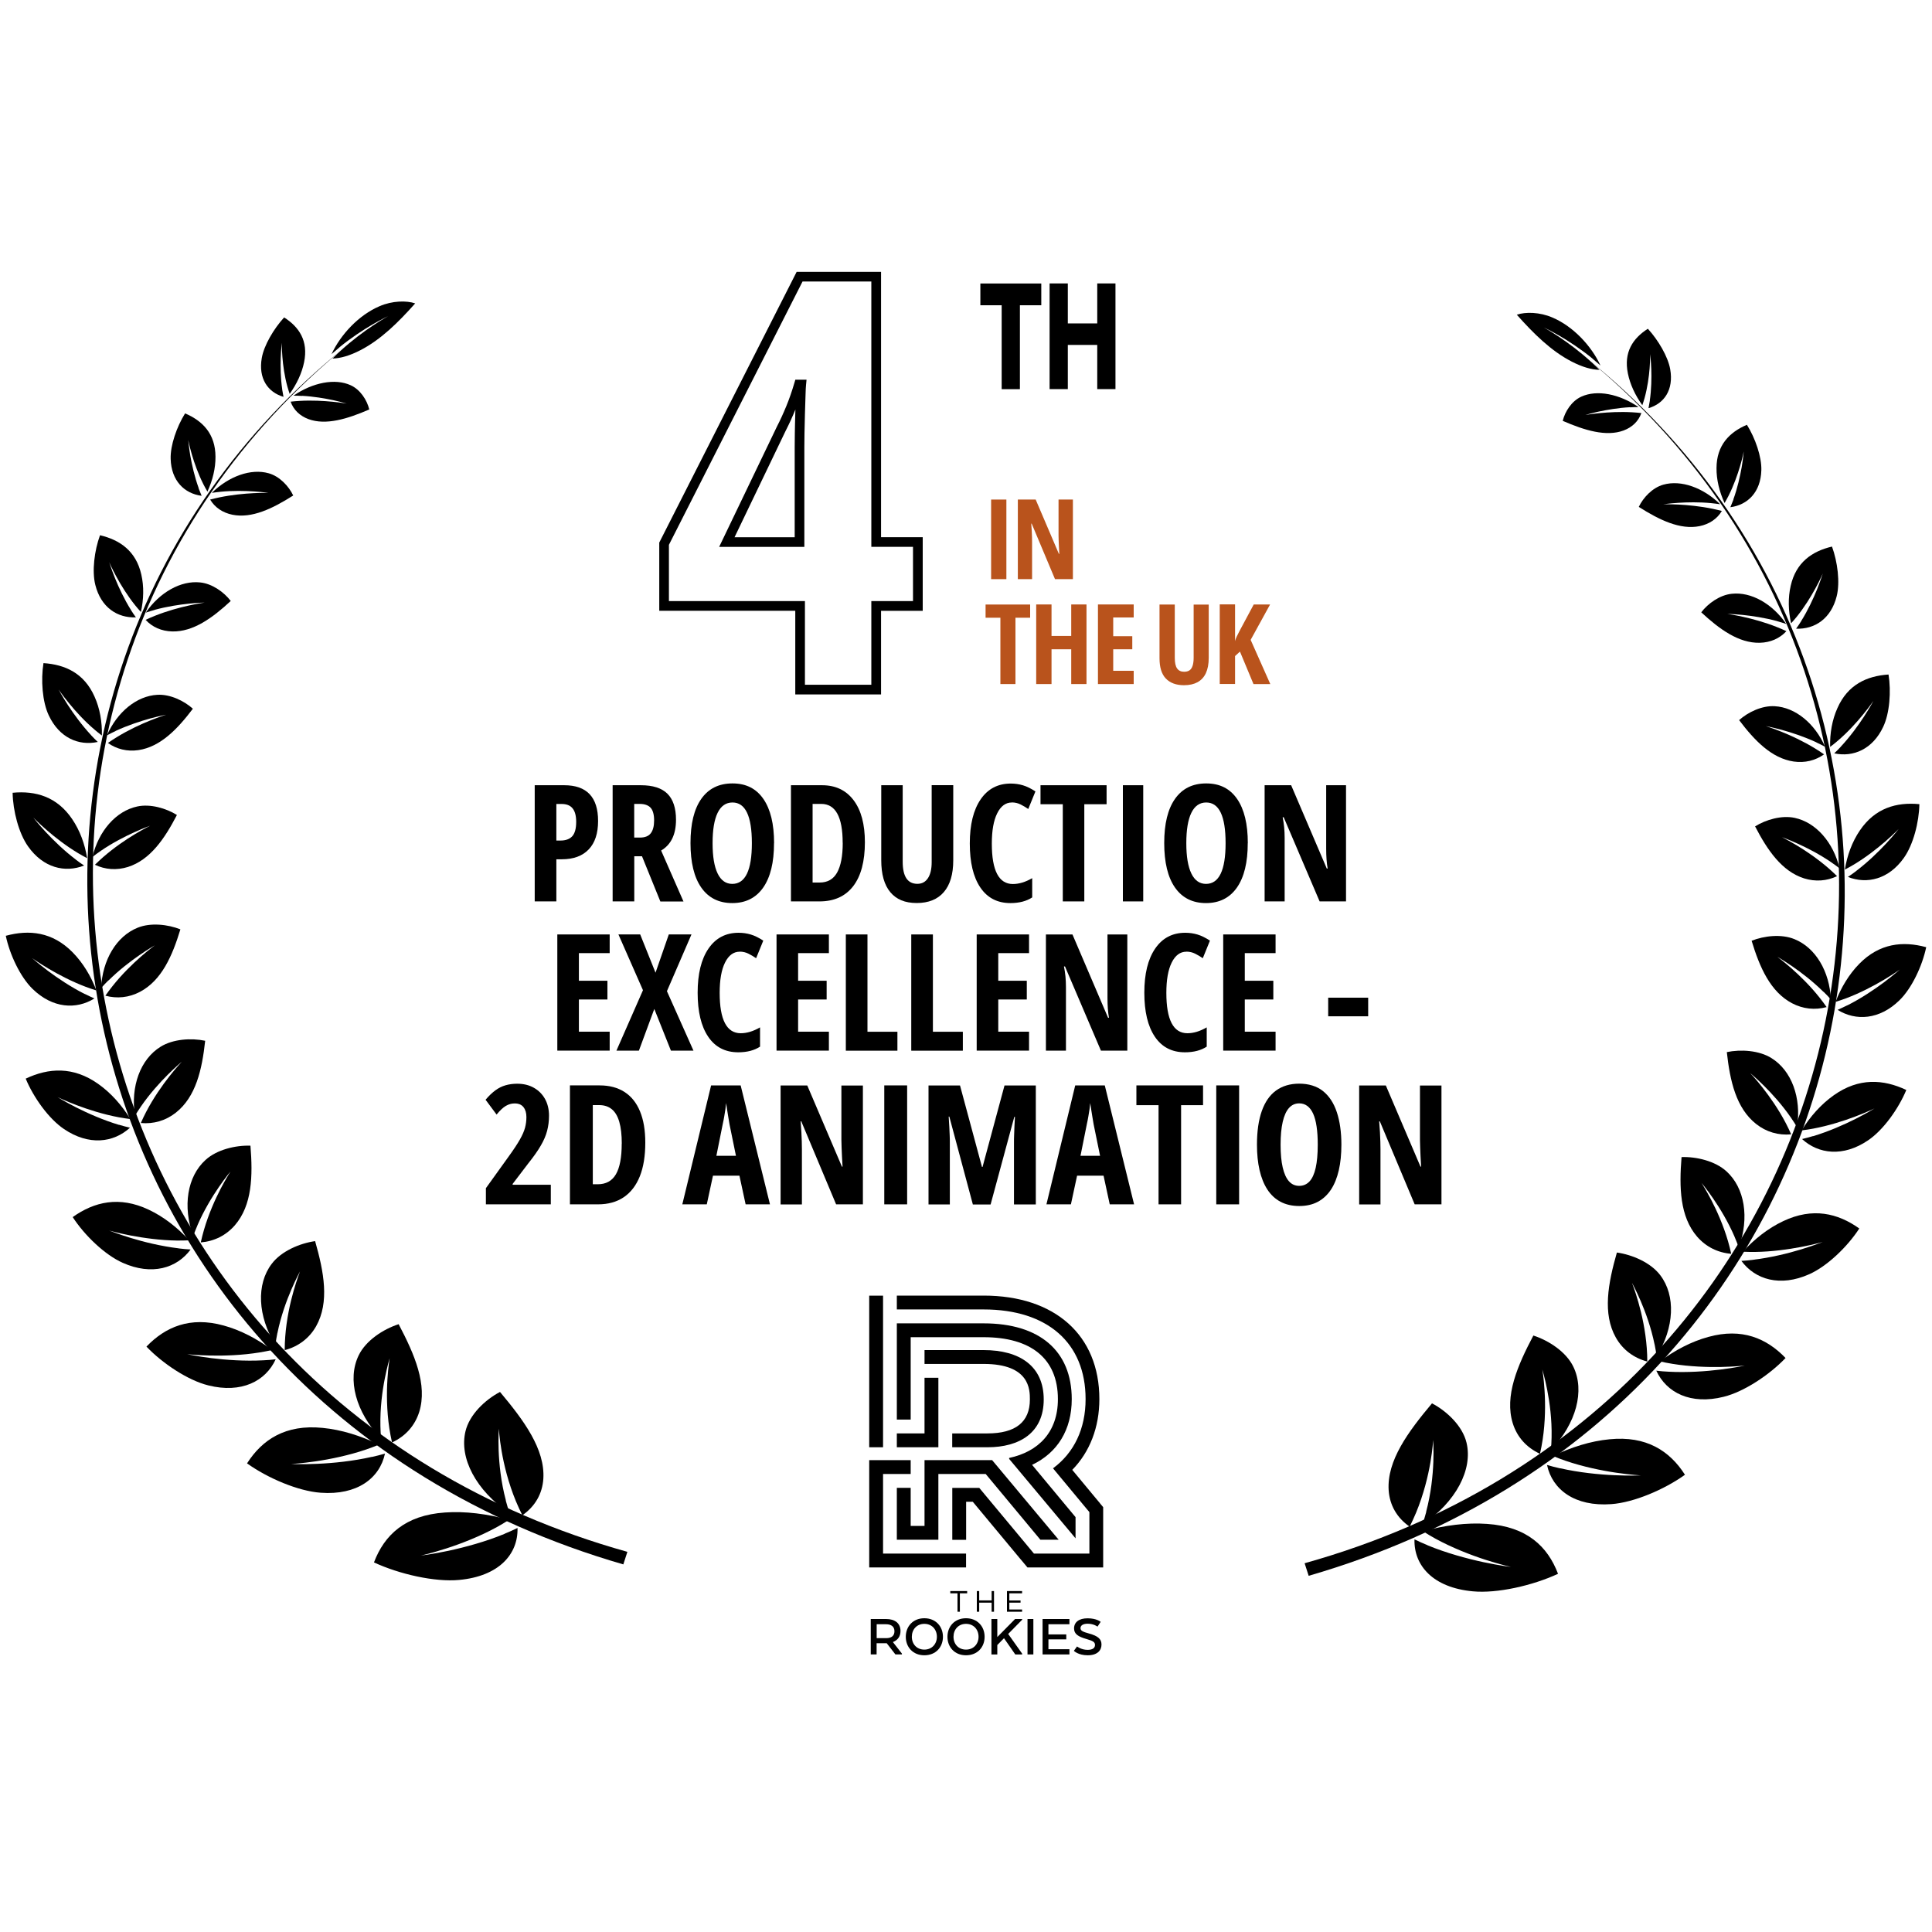 <?xml version="1.0" encoding="UTF-8"?>
<svg id="WHT" xmlns="http://www.w3.org/2000/svg" viewBox="0 0 300 300">
  <defs>
    <style>
      .cls-1 {
        fill: #b9531c;
      }
    </style>
  </defs>
  <g id="Rookies_-_2D_Animation" data-name="Rookies - 2D Animation">
    <g>
      <g>
        <path d="M141.41,207.64h11.33c7.28,0,11.53,3.27,11.53,9.62,0,5.13-3.03,8.16-7.57,9.13v.15l10.31,12.33v-3.29l-.5-.6-6.25-7.52c3.95-1.87,6.16-5.45,6.16-10.2,0-7.48-4.98-11.77-13.68-11.77h-13.48v14.94h2.15v-12.79Z"/>
        <polygon points="139.26 231.03 139.26 236.94 139.26 239.09 141.41 239.09 143.56 239.09 145.71 239.09 145.71 236.94 145.71 228.88 146.11 228.88 153.06 228.88 160.91 238.32 161.55 239.09 162.56 239.09 164.39 239.09 154.06 226.73 147.14 226.73 146.11 226.73 143.56 226.73 143.56 228.88 143.56 229.69 143.56 236.94 141.41 236.94 141.41 231.03 139.26 231.03"/>
        <path d="M170.81,233.43l-.5-.6-.5-.6-3.31-3.99c2.73-2.79,4.21-6.62,4.21-10.99,0-9.91-6.89-16.07-17.97-16.07h-13.48v2.15h13.48c9.91,0,15.83,5.2,15.83,13.92,0,4.59-1.77,8.32-5.06,10.75l4.65,5.6.5.6.5.6v6.44h-8.61l-.64-.77-.64-.77-7.21-8.66h-4.19v8.06h2.15v-5.91h1.03l6.56,7.89.64.77.65.77.64.77h11.76v-9.36l-.5-.6Z"/>
        <polygon points="146.11 241.24 145.71 241.24 143.56 241.24 141.41 241.24 139.26 241.24 137.12 241.24 137.12 239.09 137.12 236.94 137.12 228.88 138.8 228.88 139.26 228.88 141.41 228.88 141.41 226.73 139.26 226.73 137.12 226.73 136.02 226.73 134.97 226.73 134.97 236.94 134.97 239.09 134.97 241.24 134.97 243.39 137.12 243.39 139.26 243.39 141.41 243.39 143.56 243.39 145.71 243.39 147.86 243.39 150.01 243.39 150.01 241.24 147.86 241.24 146.11 241.24"/>
        <polygon points="137.12 224.73 137.12 222.58 137.12 215.73 137.12 207.64 137.12 205.49 137.12 204.35 137.12 203.34 137.12 201.19 134.97 201.19 134.97 203.34 134.97 205.49 134.97 207.64 134.97 224.73 135.56 224.73 137.12 224.73"/>
        <g>
          <polygon points="143.56 213.94 143.56 222.58 143.21 222.58 141.41 222.58 139.26 222.58 139.26 224.73 141.41 224.73 143.56 224.73 145.71 224.73 145.71 222.58 145.71 215.73 145.71 213.94 143.56 213.94"/>
          <path d="M152.74,209.64h-9.18v2.15h9.18c7.18,0,7.18,4.01,7.18,5.52,0,3.5-2.22,5.27-6.59,5.27h-5.47v2.15h5.47c4.98,0,8.74-2.25,8.74-7.42s-3.71-7.67-9.33-7.67Z"/>
        </g>
      </g>
      <g>
        <path d="M147.56,247.06h2.62v.35h-1.13v2.86h-.37v-2.86h-1.12v-.35Z"/>
        <path d="M154.35,250.27h-.37v-1.41h-1.93v1.41h-.37v-3.21h.37v1.45h1.93v-1.45h.37v3.21Z"/>
        <path d="M158.47,248.86h-1.74v1.06h1.98v.35h-2.35v-3.21h2.35v.35h-1.98v1.11h1.74v.35Z"/>
      </g>
      <g>
        <path d="M135.22,251.4h2.38c1.38,0,2.23.67,2.23,1.86,0,.86-.45,1.43-1.15,1.7v.06l1.37,1.75v.13h-1.01l-1.35-1.74h-1.57v1.74h-.91v-5.5ZM137.58,252.21h-1.45v2.16h1.5c.76,0,1.26-.34,1.26-1.07s-.51-1.09-1.32-1.09Z"/>
        <path d="M140.65,254.16c0-1.6,1.11-2.88,2.88-2.88s2.89,1.27,2.89,2.88-1.11,2.87-2.89,2.87-2.88-1.28-2.88-2.87ZM145.48,254.16c0-1.14-.78-2.01-1.95-2.01s-1.94.87-1.94,2.01.78,1.99,1.94,1.99,1.95-.86,1.95-1.99Z"/>
        <path d="M147.12,254.16c0-1.6,1.11-2.88,2.88-2.88s2.89,1.27,2.89,2.88-1.11,2.87-2.89,2.87-2.88-1.28-2.88-2.87ZM151.95,254.16c0-1.14-.78-2.01-1.95-2.01s-1.94.87-1.94,2.01.78,1.99,1.94,1.99,1.95-.86,1.95-1.99Z"/>
        <path d="M154.86,254.2l2.76-2.8h1.1v.11l-2.17,2.21,2.17,3.06v.12h-1.07l-1.75-2.52-1.04,1.06v1.46h-.91v-5.5h.91v2.8Z"/>
        <path d="M160.46,256.9h-.91v-5.5h.91v5.5Z"/>
        <path d="M165.57,254.56h-2.77v1.53h3.26v.81h-4.17v-5.5h4.17v.81h-3.26v1.58h2.77v.77Z"/>
        <path d="M167.24,255.66s.66.53,1.64.53c.82,0,1.15-.32,1.15-.76s-.28-.63-1.34-.93c-1.29-.37-1.91-.78-1.91-1.64,0-.96.75-1.57,2.1-1.57,1.42,0,2.03.55,2.03.55l-.49.74s-.57-.45-1.53-.45c-.69,0-1.11.25-1.11.69,0,.38.32.56,1.32.83,1.39.38,1.94.86,1.94,1.71,0,.93-.66,1.67-2.14,1.67s-2.15-.69-2.15-.69l.5-.69Z"/>
      </g>
    </g>
    <g>
      <g>
        <g>
          <g>
            <path d="M78.36,238.17c-2.94,1.22-6.19,2.09-8.7,2.63-2.52.53-4.29.75-4.29.75,0,0,1.64-.37,3.94-1.11,2.3-.74,5.23-1.88,7.82-3.3.64-.36,1.27-.72,1.86-1.11.02-.01.04-.02.05-.04-3.39-.91-6.78-1.36-9.95-1.13-6.18.42-9.41,3.5-11.02,7.75,3.94,1.83,9.46,3.08,13.23,2.72,6.16-.57,9.17-3.98,9.06-8.07-.65.32-1.32.62-2.01.9Z"/>
            <path d="M78.55,232.98c-.77-2.88-1.04-5.68-1.12-7.74-.07-2.06.03-3.4.03-3.4,0,0,.07,1.38.43,3.48.36,2.1,1.04,4.94,2.22,7.79.3.71.62,1.42.97,2.12.01.02.02.04.03.06,1.96-1.36,3.1-3.31,3.26-5.66.29-4.6-3.03-9.08-6.73-13.49-2.34,1.23-4.75,3.54-5.36,6.11-1,4.15,1.61,9.17,6.87,12.76-.24-.68-.44-1.36-.62-2.03Z"/>
          </g>
          <g>
            <path d="M57.74,226.22c-2.93.67-6.06.98-8.46,1.08-2.4.11-4.06.03-4.06.03,0,0,1.58-.09,3.83-.42,2.25-.33,5.16-.93,7.82-1.84.66-.23,1.31-.47,1.93-.73.02,0,.04-.02.06-.02-2.86-1.38-5.85-2.32-8.78-2.6-5.73-.57-9.35,1.8-11.72,5.51,3.21,2.3,7.94,4.31,11.43,4.56,5.69.42,9.17-2.26,9.99-6.08-.65.19-1.33.37-2.02.52Z"/>
            <path d="M59.07,221.43c-.06-2.8.3-5.44.68-7.37.38-1.93.76-3.16.76-3.16,0,0-.23,1.29-.35,3.31-.13,2.01-.13,4.76.3,7.59.11.71.24,1.42.4,2.12,0,.02.01.04.02.06,2.08-.96,3.54-2.59,4.22-4.74,1.3-4.23-.72-8.92-3.2-13.62-2.41.78-5.11,2.55-6.21,4.85-1.8,3.71-.47,8.79,3.49,12.95-.06-.67-.1-1.33-.11-1.99Z"/>
          </g>
          <g>
            <path d="M40.84,211.23c-2.83.15-5.78-.06-8.02-.34-2.24-.28-3.75-.61-3.75-.61,0,0,1.47.16,3.62.21,2.14.05,4.95-.05,7.59-.48.66-.11,1.31-.23,1.93-.37.02,0,.04,0,.06-.01-2.34-1.73-4.9-3.09-7.56-3.81-5.19-1.43-9.02.21-11.97,3.28,2.51,2.63,6.45,5.24,9.6,6.02,5.14,1.29,8.9-.64,10.47-4.05-.64.08-1.3.13-1.97.16Z"/>
            <path d="M43.08,206.99c.53-2.61,1.41-5.01,2.16-6.75.75-1.74,1.35-2.82,1.35-2.82,0,0-.47,1.17-1,3.03-.53,1.85-1.1,4.41-1.3,7.11-.05.67-.08,1.36-.08,2.03,0,.02,0,.04,0,.06,2.11-.56,3.81-1.83,4.88-3.72,2.09-3.72,1.21-8.42-.16-13.21-2.39.34-5.26,1.56-6.74,3.53-2.41,3.17-2.19,8.11.57,12.61.08-.63.19-1.25.31-1.86Z"/>
          </g>
          <g>
            <path d="M27.73,193.84c-2.67-.32-5.37-.98-7.39-1.6-2.03-.62-3.38-1.16-3.38-1.16,0,0,1.34.39,3.33.77,1.99.38,4.62.75,7.16.78.63,0,1.26,0,1.87-.03.02,0,.04,0,.06,0-1.83-1.99-3.95-3.66-6.29-4.76-4.56-2.16-8.47-1.23-11.8,1.15,1.84,2.84,5,5.87,7.77,7.1,4.52,2.02,8.39.84,10.54-2.07-.61-.03-1.23-.09-1.86-.17Z"/>
            <path d="M30.66,190.26c1.01-2.34,2.3-4.44,3.33-5.94,1.03-1.5,1.8-2.41,1.8-2.41,0,0-.66,1.02-1.52,2.66-.85,1.64-1.88,3.93-2.6,6.41-.18.62-.34,1.25-.48,1.88,0,.02,0,.04-.01.06,2.08-.17,3.91-1.08,5.29-2.66,2.69-3.12,2.8-7.65,2.42-12.36-2.3-.08-5.22.61-6.97,2.21-2.85,2.58-3.59,7.21-1.92,11.84.2-.57.43-1.13.66-1.68Z"/>
          </g>
          <g>
            <path d="M18.48,174.67c-2.43-.73-4.83-1.79-6.61-2.69-1.78-.9-2.94-1.62-2.94-1.62,0,0,1.18.57,2.97,1.25,1.79.68,4.18,1.44,6.54,1.88.59.11,1.18.2,1.75.27.02,0,.03,0,.05,0-1.33-2.15-3.01-4.05-4.99-5.45-3.88-2.75-7.7-2.5-11.26-.82,1.21,2.92,3.59,6.25,5.95,7.83,3.84,2.6,7.67,2.14,10.24-.21-.56-.13-1.13-.29-1.71-.46Z"/>
            <path d="M21.88,171.82c1.39-2.02,2.98-3.76,4.22-4.99,1.24-1.23,2.13-1.96,2.13-1.96,0,0-.81.84-1.91,2.24-1.1,1.4-2.49,3.36-3.63,5.55-.28.55-.56,1.11-.8,1.67,0,.02-.01.03-.02.05,1.97.18,3.86-.36,5.44-1.61,3.11-2.46,4.06-6.67,4.55-11.16-2.15-.45-5-.28-6.93.93-3.14,1.95-4.67,6.15-3.98,10.73.3-.5.61-.98.94-1.46Z"/>
          </g>
          <g>
            <path d="M13.14,154.34c-2.14-1.08-4.19-2.46-5.69-3.58-1.5-1.13-2.46-1.99-2.46-1.98,0,0,1.01.72,2.56,1.64,1.55.92,3.65,2.02,5.78,2.82.53.2,1.07.38,1.59.54.02,0,.03,0,.05.01-.85-2.22-2.08-4.27-3.68-5.9-3.13-3.19-6.76-3.57-10.39-2.58.61,2.91,2.24,6.38,4.15,8.24,3.11,3.04,6.78,3.25,9.61,1.49-.5-.22-1.01-.46-1.51-.71Z"/>
            <path d="M16.85,152.25c1.66-1.65,3.47-3.02,4.85-3.97,1.38-.95,2.35-1.49,2.34-1.49,0,0-.91.66-2.19,1.78-1.28,1.13-2.94,2.73-4.4,4.58-.37.46-.72.94-1.06,1.42-.01.02-.02.03-.03.04,1.81.49,3.67.3,5.38-.6,3.36-1.78,5.02-5.57,6.27-9.7-1.93-.77-4.63-1.08-6.65-.25-3.28,1.32-5.46,5-5.66,9.37.37-.42.75-.82,1.14-1.2Z"/>
          </g>
          <g>
            <path d="M11.78,133.48c-1.8-1.36-3.46-2.98-4.66-4.27-1.2-1.29-1.94-2.25-1.94-2.25,0,0,.81.84,2.09,1.95,1.28,1.11,3.04,2.48,4.88,3.58.46.27.92.53,1.38.77-.35-2.19-1.12-4.3-2.33-6.08-2.36-3.48-5.68-4.42-9.24-4.08.05,2.81.95,6.29,2.4,8.33,2.35,3.33,5.73,4.14,8.7,2.97-.43-.28-.86-.59-1.28-.91Z"/>
            <path d="M15.62,132.14c1.85-1.27,3.78-2.25,5.24-2.91,1.46-.66,2.45-1.01,2.45-1.01,0,0-.96.47-2.36,1.31-1.4.84-3.23,2.08-4.93,3.56-.42.37-.84.76-1.24,1.15-.01.01-.02.02-.04.04,1.6.76,3.37.89,5.13.34,3.45-1.1,5.69-4.38,7.6-8.07-1.66-1.04-4.13-1.76-6.16-1.32-3.3.71-5.99,3.79-6.96,7.84.42-.33.85-.64,1.28-.93Z"/>
          </g>
          <g>
            <path d="M14.15,114.16c-1.44-1.55-2.72-3.31-3.62-4.7-.9-1.39-1.43-2.39-1.43-2.39,0,0,.61.9,1.62,2.13,1,1.23,2.41,2.78,3.94,4.08.38.33.77.64,1.16.93.05-2.1-.31-4.2-1.14-6.04-1.6-3.62-4.55-4.98-7.93-5.2-.42,2.62-.18,6.01.83,8.13,1.63,3.46,4.63,4.75,7.6,4.11-.35-.33-.7-.69-1.04-1.05Z"/>
            <path d="M17.95,113.5c1.94-.9,3.91-1.53,5.39-1.94,1.48-.4,2.46-.58,2.46-.58,0,0-.98.3-2.43.88-1.45.58-3.37,1.46-5.21,2.59-.46.28-.92.58-1.36.89-.01,0-.03.02-.04.03,1.36.96,2.99,1.36,4.72,1.11,3.41-.5,6.06-3.24,8.47-6.43-1.37-1.23-3.55-2.28-5.52-2.16-3.2.17-6.23,2.66-7.83,6.3.45-.24.9-.47,1.36-.68Z"/>
          </g>
          <g>
            <path d="M20.34,94.72c-1.05-1.67-1.91-3.52-2.49-4.96-.58-1.44-.88-2.46-.89-2.46,0,0,.4.94,1.11,2.24.71,1.31,1.73,2.97,2.91,4.44.29.36.6.72.9,1.05.44-1.96.49-3.97.06-5.83-.82-3.63-3.31-5.36-6.41-6.09-.87,2.38-1.27,5.57-.73,7.71.87,3.49,3.42,5.16,6.3,5.04-.27-.37-.52-.75-.77-1.14Z"/>
            <path d="M24,94.7c1.97-.54,3.92-.82,5.37-.97,1.45-.15,2.4-.16,2.4-.16,0,0-.97.13-2.42.45-1.46.32-3.4.84-5.32,1.61-.48.19-.96.4-1.42.62,1.04,1.13,2.48,1.76,4.14,1.8,3.26.07,6.23-2.09,9.08-4.73-1.04-1.37-2.88-2.69-4.74-2.88-3.01-.33-6.3,1.54-8.46,4.69.46-.16.92-.29,1.38-.42Z"/>
          </g>
          <g>
            <path d="M30.85,75.79c-.63-1.73-1.05-3.6-1.3-5.03-.24-1.44-.32-2.44-.32-2.43,0,0,.18.94.57,2.27.39,1.33,1,3.05,1.79,4.61.2.39.41.77.62,1.13.81-1.76,1.27-3.64,1.25-5.44-.02-3.53-1.98-5.54-4.72-6.71-1.3,2.08-2.31,4.99-2.24,7.07.1,3.39,2.12,5.38,4.81,5.73-.17-.39-.33-.79-.48-1.19Z"/>
            <path d="M34.25,76.36c1.94-.19,3.81-.14,5.19-.05,1.38.09,2.27.23,2.27.23,0,0-.93-.03-2.35.04-1.42.07-3.34.25-5.28.65-.48.1-.97.22-1.45.34.73,1.23,1.94,2.05,3.47,2.36,3.01.6,6.22-.95,9.43-2.99-.69-1.45-2.12-2.98-3.81-3.45-2.74-.78-6.18.45-8.83,3.04.46-.07.92-.12,1.37-.17Z"/>
          </g>
          <g>
            <path d="M43.82,60.44c-.25-1.71-.28-3.52-.23-4.89.05-1.38.18-2.32.17-2.32,0,0-.01.91.09,2.21.1,1.3.34,3,.77,4.57.11.39.23.78.36,1.15,1.1-1.53,1.9-3.23,2.24-4.92.68-3.31-.77-5.46-3.1-6.95-1.62,1.77-3.13,4.34-3.47,6.29-.56,3.18.93,5.33,3.37,6.04-.08-.39-.15-.78-.21-1.18Z"/>
            <path d="M46.88,61.46c1.85.1,3.59.41,4.87.68,1.27.28,2.08.53,2.08.53,0,0-.86-.16-2.21-.29-1.34-.13-3.18-.24-5.07-.13-.47.03-.95.06-1.42.12.44,1.25,1.4,2.2,2.77,2.71,2.69.99,6.01-.01,9.44-1.5-.35-1.46-1.4-3.09-2.89-3.76-2.42-1.11-5.89-.43-8.88,1.62.44,0,.88.01,1.32.04Z"/>
          </g>
        </g>
        <path d="M52.73,53.91c1.8-1.47,3.69-2.7,5.12-3.53,1.44-.83,2.42-1.29,2.42-1.29,0,0-.98.54-2.39,1.48-1.41.94-3.25,2.3-4.96,3.87-.43.39-.85.79-1.25,1.19-.01.01-.02.02-.04.04,1.24-.02,2.7-.45,4.33-1.29,3.18-1.64,5.91-4.34,8.51-7.27-1.34-.46-3.57-.42-5.54.44-3.21,1.37-6.02,4.37-7.45,7.44.41-.36.83-.72,1.25-1.07Z"/>
      </g>
      <path d="M53.97,53.58C-13.11,108.28,7.63,215.84,97.42,240.97c-.21.65-.42,1.3-.63,1.95C5.51,216.48-13.61,107.58,53.97,53.58Z"/>
    </g>
    <g>
      <g>
        <g>
          <g>
            <path d="M221.64,239.94c2.94,1.22,6.19,2.09,8.7,2.63,2.52.53,4.29.75,4.29.75,0,0-1.64-.37-3.94-1.11-2.3-.74-5.23-1.88-7.82-3.3-.64-.36-1.27-.72-1.86-1.11-.02-.01-.04-.02-.05-.04,3.39-.91,6.78-1.36,9.95-1.13,6.18.42,9.41,3.5,11.02,7.75-3.94,1.83-9.46,3.08-13.23,2.72-6.16-.57-9.17-3.98-9.06-8.07.65.32,1.32.62,2.01.9Z"/>
            <path d="M221.45,234.75c.77-2.88,1.04-5.68,1.12-7.74.07-2.06-.03-3.4-.03-3.4,0,0-.07,1.38-.43,3.48-.36,2.1-1.04,4.94-2.22,7.79-.3.71-.62,1.42-.97,2.12-.01.02-.02.04-.03.06-1.96-1.36-3.1-3.31-3.26-5.66-.29-4.6,3.03-9.08,6.73-13.49,2.34,1.23,4.75,3.54,5.36,6.11,1,4.15-1.61,9.17-6.87,12.76.24-.68.44-1.36.62-2.03Z"/>
          </g>
          <g>
            <path d="M242.26,227.99c2.93.67,6.06.98,8.46,1.08,2.4.11,4.06.03,4.06.03,0,0-1.58-.09-3.83-.42-2.25-.33-5.16-.93-7.82-1.84-.66-.23-1.31-.47-1.93-.73-.02,0-.04-.02-.06-.02,2.86-1.38,5.85-2.32,8.78-2.6,5.73-.57,9.35,1.8,11.72,5.51-3.21,2.3-7.94,4.31-11.43,4.56-5.69.42-9.17-2.26-9.99-6.08.65.19,1.33.37,2.02.52Z"/>
            <path d="M240.93,223.19c.06-2.8-.3-5.44-.68-7.37-.38-1.93-.76-3.16-.76-3.16,0,0,.23,1.29.35,3.31.13,2.01.13,4.76-.3,7.59-.11.71-.24,1.42-.4,2.12,0,.02-.01.04-.02.06-2.08-.96-3.55-2.59-4.22-4.74-1.3-4.23.72-8.92,3.2-13.62,2.41.78,5.11,2.55,6.21,4.85,1.8,3.71.47,8.79-3.49,12.95.06-.67.1-1.33.11-1.99Z"/>
          </g>
          <g>
            <path d="M259.16,213c2.83.15,5.78-.06,8.02-.34,2.24-.28,3.75-.61,3.75-.61,0,0-1.47.16-3.62.21-2.14.05-4.95-.05-7.59-.48-.66-.11-1.31-.23-1.93-.37-.02,0-.04,0-.06-.01,2.34-1.73,4.9-3.09,7.56-3.81,5.19-1.43,9.02.21,11.97,3.28-2.51,2.63-6.45,5.24-9.6,6.02-5.14,1.29-8.9-.64-10.47-4.05.64.08,1.3.13,1.97.16Z"/>
            <path d="M256.92,208.76c-.53-2.61-1.41-5.01-2.16-6.75-.75-1.74-1.35-2.82-1.35-2.82,0,0,.47,1.17,1,3.03.53,1.85,1.1,4.41,1.3,7.11.05.67.08,1.36.08,2.03,0,.02,0,.04,0,.06-2.11-.56-3.81-1.83-4.88-3.72-2.09-3.72-1.21-8.42.16-13.21,2.39.34,5.26,1.56,6.74,3.53,2.41,3.17,2.19,8.11-.57,12.61-.08-.63-.19-1.25-.31-1.86Z"/>
          </g>
          <g>
            <path d="M272.27,195.61c2.66-.32,5.37-.98,7.39-1.6,2.03-.62,3.38-1.16,3.38-1.16,0,0-1.34.39-3.33.77-1.99.38-4.62.75-7.16.78-.63,0-1.26,0-1.87-.03-.02,0-.04,0-.06,0,1.83-1.99,3.95-3.66,6.29-4.76,4.56-2.16,8.47-1.23,11.8,1.15-1.84,2.84-5,5.87-7.77,7.1-4.52,2.02-8.39.84-10.54-2.07.61-.03,1.23-.09,1.86-.17Z"/>
            <path d="M269.34,192.03c-1.01-2.34-2.3-4.44-3.33-5.94-1.03-1.5-1.8-2.41-1.8-2.41,0,0,.66,1.02,1.52,2.66.85,1.64,1.88,3.93,2.6,6.41.18.62.34,1.25.48,1.88,0,.02,0,.04.01.06-2.08-.17-3.91-1.08-5.29-2.66-2.69-3.12-2.8-7.65-2.42-12.36,2.3-.08,5.22.61,6.97,2.21,2.85,2.58,3.59,7.21,1.92,11.84-.2-.57-.43-1.13-.66-1.68Z"/>
          </g>
          <g>
            <path d="M281.52,176.43c2.43-.73,4.83-1.79,6.61-2.69,1.78-.9,2.94-1.62,2.94-1.62,0,0-1.18.57-2.97,1.25-1.79.68-4.18,1.44-6.54,1.88-.59.11-1.18.2-1.75.27-.02,0-.03,0-.05,0,1.33-2.15,3.01-4.05,4.99-5.45,3.88-2.75,7.7-2.5,11.26-.82-1.21,2.92-3.59,6.25-5.95,7.83-3.84,2.6-7.67,2.14-10.24-.21.56-.13,1.13-.29,1.71-.46Z"/>
            <path d="M278.12,173.58c-1.39-2.02-2.98-3.76-4.22-4.99-1.24-1.23-2.13-1.96-2.13-1.96,0,0,.81.84,1.91,2.24,1.1,1.4,2.49,3.36,3.63,5.55.28.55.56,1.11.8,1.67,0,.02.01.03.02.05-1.97.18-3.86-.36-5.44-1.61-3.11-2.46-4.06-6.67-4.55-11.16,2.15-.45,5-.28,6.93.93,3.14,1.95,4.67,6.15,3.98,10.73-.3-.5-.61-.98-.94-1.46Z"/>
          </g>
          <g>
            <path d="M286.86,156.11c2.14-1.08,4.19-2.46,5.69-3.58,1.5-1.13,2.46-1.99,2.46-1.98,0,0-1.01.72-2.56,1.64-1.55.92-3.65,2.02-5.78,2.82-.53.2-1.07.38-1.59.54-.02,0-.03,0-.05.01.85-2.22,2.08-4.27,3.68-5.9,3.13-3.19,6.76-3.57,10.39-2.58-.61,2.91-2.24,6.38-4.15,8.24-3.11,3.04-6.78,3.25-9.61,1.49.5-.22,1.01-.46,1.51-.71Z"/>
            <path d="M283.15,154.02c-1.66-1.65-3.47-3.02-4.85-3.97-1.38-.95-2.35-1.49-2.34-1.49,0,0,.91.66,2.19,1.78,1.28,1.13,2.94,2.73,4.4,4.58.37.46.72.94,1.06,1.42.01.02.02.03.03.04-1.81.49-3.67.3-5.38-.6-3.36-1.78-5.02-5.57-6.27-9.7,1.93-.77,4.63-1.08,6.65-.25,3.28,1.32,5.46,5,5.66,9.37-.37-.42-.75-.82-1.14-1.2Z"/>
          </g>
          <g>
            <path d="M288.22,135.25c1.8-1.36,3.46-2.98,4.66-4.27,1.2-1.29,1.94-2.25,1.94-2.25,0,0-.81.84-2.09,1.95-1.28,1.11-3.04,2.48-4.88,3.58-.46.27-.92.53-1.38.77.35-2.19,1.12-4.3,2.33-6.08,2.36-3.48,5.68-4.42,9.24-4.08-.05,2.81-.95,6.29-2.4,8.33-2.35,3.33-5.73,4.14-8.7,2.97.43-.28.86-.59,1.28-.91Z"/>
            <path d="M284.38,133.91c-1.85-1.27-3.78-2.25-5.24-2.91-1.46-.66-2.45-1.01-2.45-1.01,0,0,.96.47,2.36,1.31,1.4.84,3.23,2.08,4.93,3.56.42.37.84.76,1.24,1.15.01.01.02.02.04.04-1.6.76-3.37.89-5.13.34-3.45-1.1-5.69-4.38-7.6-8.07,1.66-1.04,4.13-1.76,6.16-1.32,3.3.71,5.99,3.79,6.96,7.84-.42-.33-.85-.64-1.28-.93Z"/>
          </g>
          <g>
            <path d="M285.85,115.93c1.44-1.55,2.72-3.31,3.62-4.7.9-1.39,1.43-2.39,1.43-2.39,0,0-.61.9-1.62,2.13-1,1.23-2.41,2.78-3.94,4.08-.38.33-.77.64-1.16.93-.05-2.1.31-4.2,1.14-6.04,1.6-3.62,4.55-4.98,7.93-5.2.42,2.62.18,6.01-.83,8.13-1.63,3.46-4.63,4.75-7.6,4.11.35-.33.7-.69,1.04-1.05Z"/>
            <path d="M282.05,115.27c-1.94-.9-3.91-1.53-5.39-1.94-1.48-.4-2.46-.58-2.46-.58,0,0,.98.3,2.43.88,1.45.58,3.37,1.46,5.21,2.59.46.28.92.58,1.36.89.01,0,.03.02.04.03-1.36.96-2.99,1.36-4.72,1.11-3.41-.5-6.06-3.24-8.47-6.43,1.37-1.23,3.55-2.28,5.52-2.16,3.2.17,6.23,2.66,7.83,6.3-.45-.24-.9-.47-1.36-.68Z"/>
          </g>
          <g>
            <path d="M279.66,96.48c1.05-1.67,1.91-3.52,2.49-4.96.58-1.44.88-2.46.89-2.46,0,0-.4.94-1.11,2.24-.71,1.31-1.73,2.97-2.91,4.44-.29.36-.6.72-.9,1.05-.44-1.96-.49-3.97-.06-5.83.82-3.63,3.31-5.36,6.41-6.09.87,2.38,1.27,5.57.73,7.71-.87,3.49-3.42,5.16-6.3,5.04.27-.37.52-.75.77-1.14Z"/>
            <path d="M276,96.46c-1.97-.54-3.92-.82-5.37-.97-1.45-.15-2.4-.16-2.4-.16,0,0,.97.13,2.42.45,1.46.32,3.4.84,5.32,1.61.48.19.96.4,1.42.62-1.04,1.13-2.48,1.76-4.14,1.8-3.26.07-6.23-2.09-9.08-4.73,1.04-1.37,2.88-2.69,4.74-2.88,3.01-.33,6.3,1.54,8.46,4.69-.46-.16-.92-.29-1.38-.42Z"/>
          </g>
          <g>
            <path d="M269.15,77.56c.63-1.73,1.05-3.6,1.3-5.03.24-1.44.32-2.44.32-2.43,0,0-.18.94-.57,2.27-.39,1.33-1,3.05-1.79,4.61-.2.39-.41.77-.62,1.13-.81-1.76-1.27-3.64-1.25-5.44.02-3.53,1.98-5.54,4.72-6.71,1.3,2.08,2.31,4.99,2.24,7.07-.1,3.39-2.12,5.38-4.81,5.73.17-.39.33-.79.48-1.19Z"/>
            <path d="M265.75,78.13c-1.94-.19-3.81-.14-5.19-.05-1.38.09-2.27.23-2.27.23,0,0,.93-.03,2.35.04,1.42.07,3.34.25,5.28.65.48.1.97.22,1.45.34-.73,1.23-1.94,2.05-3.47,2.36-3.01.6-6.22-.95-9.43-2.99.69-1.45,2.12-2.98,3.81-3.45,2.74-.78,6.18.45,8.83,3.04-.46-.07-.92-.12-1.37-.17Z"/>
          </g>
          <g>
            <path d="M256.18,62.2c.25-1.71.28-3.52.23-4.89-.05-1.38-.18-2.32-.17-2.32,0,0,.01.91-.09,2.21-.1,1.3-.34,3-.77,4.57-.11.39-.23.78-.36,1.15-1.1-1.53-1.9-3.23-2.24-4.92-.68-3.31.77-5.46,3.1-6.95,1.62,1.77,3.13,4.34,3.47,6.29.56,3.18-.93,5.33-3.37,6.04.08-.39.15-.78.21-1.18Z"/>
            <path d="M253.12,63.23c-1.85.1-3.59.41-4.87.68-1.27.28-2.08.53-2.08.53,0,0,.86-.16,2.21-.29,1.34-.13,3.18-.24,5.07-.13.47.03.95.06,1.42.12-.44,1.25-1.4,2.2-2.77,2.71-2.69.99-6.01-.01-9.44-1.5.35-1.46,1.4-3.09,2.89-3.76,2.42-1.11,5.89-.43,8.88,1.62-.44,0-.88.01-1.32.04Z"/>
          </g>
        </g>
        <path d="M247.27,55.67c-1.8-1.47-3.69-2.7-5.12-3.53-1.44-.83-2.42-1.29-2.42-1.29,0,0,.98.54,2.39,1.48,1.41.94,3.25,2.3,4.96,3.87.43.39.85.79,1.25,1.19.01.01.02.02.04.04-1.24-.02-2.7-.45-4.33-1.29-3.18-1.64-5.91-4.34-8.51-7.27,1.34-.46,3.57-.42,5.54.44,3.21,1.37,6.02,4.37,7.45,7.44-.41-.36-.83-.72-1.25-1.07Z"/>
      </g>
      <path d="M246.03,55.34c67.08,54.7,46.34,162.26-43.45,187.4.21.65.42,1.3.63,1.95,91.29-26.45,110.41-135.35,42.82-189.35Z"/>
    </g>
    <g>
      <path d="M92.87,127.48c0,1.92-.48,3.39-1.45,4.41s-2.36,1.54-4.19,1.54h-.84v6.54h-3.36v-18.04h4.58c3.5,0,5.26,1.85,5.26,5.55ZM86.39,130.52h.64c.82,0,1.44-.23,1.84-.68.4-.45.6-1.19.6-2.22,0-.95-.19-1.65-.56-2.1-.37-.46-.94-.68-1.71-.68h-.81v5.69Z"/>
      <path d="M98.49,132.95v7.02h-3.36v-18.04h4.39c1.86,0,3.23.44,4.12,1.32.88.88,1.33,2.23,1.33,4.04,0,2.28-.77,3.87-2.31,4.78l3.47,7.91h-3.59l-2.85-7.02h-1.2ZM98.49,130.06h.86c.79,0,1.36-.22,1.7-.67.35-.45.52-1.12.52-2s-.18-1.58-.55-1.97c-.37-.39-.93-.59-1.7-.59h-.84v5.23Z"/>
      <path d="M120.19,130.93c0,2.99-.56,5.28-1.68,6.89-1.12,1.6-2.72,2.41-4.8,2.41s-3.69-.8-4.81-2.4c-1.12-1.6-1.68-3.91-1.68-6.92s.56-5.28,1.68-6.87c1.12-1.59,2.73-2.39,4.84-2.39s3.68.8,4.79,2.4c1.11,1.6,1.67,3.89,1.67,6.88ZM110.65,130.93c0,2.06.26,3.62.78,4.7.52,1.08,1.28,1.62,2.28,1.62,2.02,0,3.04-2.11,3.04-6.32s-1-6.32-3.01-6.32c-1.02,0-1.79.54-2.31,1.61-.52,1.07-.78,2.64-.78,4.71Z"/>
      <path d="M134.3,130.78c0,2.98-.61,5.26-1.82,6.83s-2.96,2.36-5.24,2.36h-4.42v-18.04h4.83c2.1,0,3.73.78,4.9,2.33,1.17,1.55,1.75,3.73,1.75,6.52ZM130.85,130.88c0-4.03-1.11-6.05-3.33-6.05h-1.34v12.21h1.09c1.23,0,2.13-.51,2.71-1.54s.88-2.57.88-4.62Z"/>
      <path d="M148.02,121.93v11.67c0,2.15-.49,3.79-1.46,4.92-.97,1.13-2.37,1.7-4.21,1.7s-3.16-.56-4.1-1.68c-.94-1.12-1.41-2.78-1.41-4.98v-11.63h3.33v11.87c0,2.3.76,3.44,2.28,3.44.71,0,1.25-.29,1.64-.88s.58-1.42.58-2.49v-11.95h3.33Z"/>
      <path d="M157.12,124.61c-.96,0-1.72.56-2.28,1.69-.56,1.13-.83,2.69-.83,4.7,0,4.18,1.09,6.27,3.27,6.27.95,0,1.95-.3,3-.91v2.99c-.88.58-2.01.88-3.38.88-2.03,0-3.59-.81-4.68-2.43-1.09-1.62-1.63-3.89-1.63-6.82s.56-5.21,1.68-6.85c1.12-1.64,2.68-2.46,4.68-2.46.66,0,1.29.09,1.89.27.61.18,1.25.5,1.94.95l-1.11,2.73c-.37-.25-.76-.49-1.18-.7-.42-.21-.88-.32-1.37-.32Z"/>
      <path d="M168.37,139.97h-3.34v-15.09h-3.46v-2.95h10.26v2.95h-3.46v15.09Z"/>
      <path d="M174.36,139.97v-18.04h3.16v18.04h-3.16Z"/>
      <path d="M193.75,130.93c0,2.99-.56,5.28-1.68,6.89-1.12,1.6-2.72,2.41-4.8,2.41s-3.69-.8-4.81-2.4c-1.12-1.6-1.68-3.91-1.68-6.92s.56-5.28,1.68-6.87c1.12-1.59,2.73-2.39,4.84-2.39s3.68.8,4.79,2.4c1.11,1.6,1.67,3.89,1.67,6.88ZM184.21,130.93c0,2.06.26,3.62.78,4.7.52,1.08,1.28,1.62,2.28,1.62,2.02,0,3.04-2.11,3.04-6.32s-1-6.32-3.01-6.32c-1.02,0-1.79.54-2.31,1.61-.52,1.07-.78,2.64-.78,4.71Z"/>
      <path d="M209.01,139.97h-4.1l-5.58-13.07h-.16c.21,1,.31,2.07.31,3.21v9.86h-3.11v-18.04h4.12l5.53,12.93h.14c-.16-.86-.23-1.89-.23-3.08v-9.85h3.08v18.04Z"/>
      <path d="M94.67,163.14h-8.13v-18.04h8.13v2.9h-4.78v4.29h4.43v2.91h-4.43v5h4.78v2.94Z"/>
      <path d="M107.67,163.14h-3.49l-2.58-6.47-2.39,6.47h-3.49l4.12-9.38-3.81-8.66h3.38l2.38,5.94,2.06-5.94h3.52l-3.81,8.81,4.12,9.23Z"/>
      <path d="M114.86,147.78c-.96,0-1.72.56-2.28,1.69-.56,1.13-.83,2.69-.83,4.7,0,4.18,1.09,6.27,3.27,6.27.95,0,1.95-.3,3-.91v2.99c-.88.58-2.01.88-3.38.88-2.03,0-3.59-.81-4.68-2.43-1.09-1.62-1.63-3.89-1.63-6.82s.56-5.21,1.68-6.85c1.12-1.64,2.68-2.46,4.68-2.46.66,0,1.29.09,1.89.27.61.18,1.25.5,1.94.95l-1.11,2.73c-.37-.25-.76-.49-1.18-.7-.42-.21-.88-.32-1.37-.32Z"/>
      <path d="M128.71,163.14h-8.13v-18.04h8.13v2.9h-4.78v4.29h4.43v2.91h-4.43v5h4.78v2.94Z"/>
      <path d="M131.34,163.14v-18.04h3.36v15.11h4.65v2.94h-8.01Z"/>
      <path d="M141.5,163.14v-18.04h3.36v15.11h4.65v2.94h-8.01Z"/>
      <path d="M159.79,163.14h-8.13v-18.04h8.13v2.9h-4.78v4.29h4.43v2.91h-4.43v5h4.78v2.94Z"/>
      <path d="M175.05,163.14h-4.1l-5.58-13.07h-.16c.21,1,.31,2.07.31,3.21v9.86h-3.11v-18.04h4.12l5.53,12.93h.14c-.16-.86-.23-1.89-.23-3.08v-9.85h3.08v18.04Z"/>
      <path d="M184.22,147.78c-.96,0-1.72.56-2.28,1.69-.56,1.13-.83,2.69-.83,4.7,0,4.18,1.09,6.27,3.27,6.27.95,0,1.95-.3,3-.91v2.99c-.88.58-2.01.88-3.38.88-2.03,0-3.59-.81-4.68-2.43-1.09-1.62-1.63-3.89-1.63-6.82s.56-5.21,1.68-6.85c1.12-1.64,2.68-2.46,4.68-2.46.66,0,1.29.09,1.89.27.61.18,1.25.5,1.94.95l-1.11,2.73c-.37-.25-.76-.49-1.18-.7-.42-.21-.88-.32-1.37-.32Z"/>
      <path d="M198.07,163.14h-8.13v-18.04h8.13v2.9h-4.78v4.29h4.43v2.91h-4.43v5h4.78v2.94Z"/>
      <path d="M206.24,157.81v-2.89h6.21v2.89h-6.21Z"/>
    </g>
    <g>
      <path d="M85.52,187.01h-10.07v-2.51l3.55-4.94c.76-1.05,1.34-1.93,1.73-2.62s.66-1.31.8-1.84.21-1.08.21-1.64c0-.65-.15-1.16-.46-1.55s-.76-.57-1.37-.57c-.48,0-.93.13-1.36.38s-.91.7-1.44,1.35l-1.71-2.3c.51-.61,1.02-1.09,1.52-1.46s1.03-.63,1.59-.79,1.16-.24,1.81-.24c.98,0,1.84.21,2.58.63s1.32,1,1.73,1.74c.41.74.62,1.61.62,2.6,0,.82-.1,1.59-.29,2.33s-.52,1.51-.99,2.31c-.46.8-1.1,1.71-1.91,2.72l-2.46,3.23v.13h5.93v3.06Z"/>
      <path d="M100.2,177.43c0,2.06-.28,3.81-.85,5.23s-1.4,2.5-2.49,3.24-2.43,1.11-4.01,1.11h-4.35v-18.47h4.61c1.52,0,2.8.34,3.86,1.02s1.86,1.68,2.41,3.01.82,2.94.82,4.86ZM96.55,177.59c0-1.38-.13-2.51-.39-3.4s-.65-1.54-1.17-1.96-1.16-.63-1.93-.63h-1.01v12.29h.77c1.28,0,2.22-.52,2.82-1.55.6-1.04.9-2.62.9-4.75Z"/>
      <path d="M115.78,187.01l-.96-4.45h-4.11l-.96,4.45h-3.8l4.47-18.47h4.59l4.55,18.47h-3.78ZM114.28,179.48l-1-4.89c-.07-.4-.13-.8-.2-1.19s-.12-.76-.18-1.12-.1-.69-.15-1c-.03.29-.06.62-.11.97s-.11.72-.18,1.11-.14.78-.23,1.17l-.99,4.94h3.02Z"/>
      <path d="M134,187.01h-4.17l-5.41-12.89h-.1c.05.6.09,1.16.12,1.69s.05,1.01.06,1.45.02.83.02,1.19v8.57h-3.31v-18.47h4.14l5.38,12.6h.1c-.03-.58-.06-1.12-.09-1.62s-.05-.97-.06-1.4-.03-.82-.03-1.17v-8.4h3.34v18.47Z"/>
      <path d="M137.31,187.01v-18.47h3.55v18.47h-3.55Z"/>
      <path d="M151.06,187.01l-3.65-13.63h-.1c.04.56.08,1.09.1,1.59s.04.96.06,1.38.02.8.02,1.14v9.53h-3.31v-18.47h4.89l3.41,12.65h.09l3.41-12.65h4.86v18.47h-3.39v-9.55c0-.38,0-.78.02-1.19s.03-.86.05-1.34.05-.98.08-1.52h-.1l-3.68,13.61h-2.77Z"/>
      <path d="M172.32,187.01l-.96-4.45h-4.11l-.96,4.45h-3.8l4.47-18.47h4.59l4.55,18.47h-3.78ZM170.82,179.48l-1-4.89c-.07-.4-.13-.8-.2-1.19s-.12-.76-.18-1.12-.1-.69-.15-1c-.03.29-.06.62-.11.97s-.11.72-.18,1.11-.14.78-.23,1.17l-.99,4.94h3.02Z"/>
      <path d="M183.4,187.01h-3.5v-15.4h-3.44v-3.07h10.35v3.07h-3.41v15.4Z"/>
      <path d="M188.86,187.01v-18.47h3.55v18.47h-3.55Z"/>
      <path d="M208.29,177.75c0,1.47-.13,2.79-.4,3.96-.27,1.17-.67,2.18-1.21,3s-1.22,1.46-2.04,1.9-1.78.66-2.89.66-2.08-.22-2.91-.66-1.51-1.08-2.05-1.91-.94-1.84-1.21-3.01-.4-2.49-.4-3.95c0-2.07.25-3.81.75-5.22.5-1.41,1.23-2.47,2.21-3.18s2.18-1.07,3.61-1.07,2.72.38,3.68,1.15,1.68,1.86,2.15,3.28.71,3.11.71,5.07ZM198.85,177.75c0,1.42.11,2.6.33,3.54s.54,1.66.97,2.14.96.71,1.59.71,1.17-.23,1.6-.69.75-1.17.96-2.11c.21-.94.32-2.14.32-3.59,0-2.16-.24-3.78-.72-4.83s-1.2-1.59-2.16-1.59c-.63,0-1.16.24-1.59.72s-.75,1.2-.97,2.15c-.22.95-.33,2.14-.33,3.55Z"/>
      <path d="M223.84,187.01h-4.17l-5.41-12.89h-.1c.05.6.09,1.16.12,1.69s.05,1.01.06,1.45.02.83.02,1.19v8.57h-3.31v-18.47h4.14l5.38,12.6h.1c-.03-.58-.06-1.12-.09-1.62s-.05-.97-.06-1.4-.03-.82-.03-1.17v-8.4h3.34v18.47Z"/>
    </g>
    <g>
      <path class="cls-1" d="M153.9,89.93v-12.36h2.37v12.36h-2.37Z"/>
      <path class="cls-1" d="M166.61,89.93h-2.79l-3.62-8.62h-.07c.03.4.06.78.08,1.13s.03.67.04.97c0,.29.01.56.01.79v5.73h-2.21v-12.36h2.77l3.6,8.43h.07c-.02-.39-.04-.75-.06-1.09s-.03-.65-.04-.93c-.01-.29-.02-.55-.02-.79v-5.62h2.23v12.36Z"/>
      <path class="cls-1" d="M157.68,106.22h-2.34v-10.3h-2.3v-2.05h6.92v2.05h-2.28v10.3Z"/>
      <path class="cls-1" d="M168.71,106.22h-2.37v-5.4h-3.06v5.4h-2.38v-12.36h2.38v4.89h3.06v-4.89h2.37v12.36Z"/>
      <path class="cls-1" d="M176.04,106.22h-5.55v-12.36h5.55v2.02h-3.18v2.91h2.96v2.03h-2.96v3.34h3.18v2.06Z"/>
      <path class="cls-1" d="M187.69,93.87v8.29c0,.95-.15,1.73-.44,2.36-.29.63-.72,1.09-1.29,1.41-.57.31-1.27.47-2.11.47-1.22,0-2.16-.35-2.82-1.04s-.98-1.74-.98-3.15v-8.34h2.37v8.26c0,.78.12,1.34.37,1.68.25.34.61.5,1.08.5.33,0,.61-.07.82-.21.22-.14.38-.38.49-.7.11-.32.17-.75.17-1.28v-8.24h2.35Z"/>
      <path class="cls-1" d="M197.27,106.22h-2.63l-2.1-5.04-.76.69v4.34h-2.38v-12.36h2.38v5.7c.05-.22.14-.47.27-.74s.29-.58.47-.92l2.16-4.03h2.54l-3.02,5.5,3.05,6.86Z"/>
    </g>
    <g id="_4th" data-name="4th">
      <path d="M136.8,107.83h-13.31v-12.99h-21.12v-10.59l21.33-42.03h13.11v41.2h6.47v11.43h-6.47v12.99ZM124.99,106.33h10.31v-12.99h6.47v-8.43h-6.47v-41.2h-10.68l-20.75,40.89v8.74h21.12v12.99ZM124.9,84.92h-13.23l8.96-18.66c.52-1.01,1.01-2.08,1.47-3.2.45-1.1.87-2.3,1.24-3.56l.16-.54h1.74l-.08.83c-.03.28-.06.83-.08,1.66-.03.84-.06,1.8-.09,2.86-.03,1.06-.05,2.06-.07,3.01-.01.94-.02,1.63-.02,2.07v15.53ZM114.06,83.42h9.34v-14.03c0-.44,0-1.14.02-2.09.01-.95.04-1.96.07-3.03,0-.23.01-.46.02-.68,0,.02-.01.03-.02.05-.47,1.15-.98,2.26-1.51,3.29l-7.92,16.49Z"/>
      <g>
        <path d="M158.37,47.4v13.03h-2.83v-13.03h-3.31v-3.38h9.46v3.38h-3.31Z"/>
        <path d="M170.38,60.42v-6.86h-4.57v6.86h-2.83v-16.41h2.83v6.21h4.57v-6.21h2.83v16.41h-2.83Z"/>
      </g>
    </g>
  </g>
</svg>